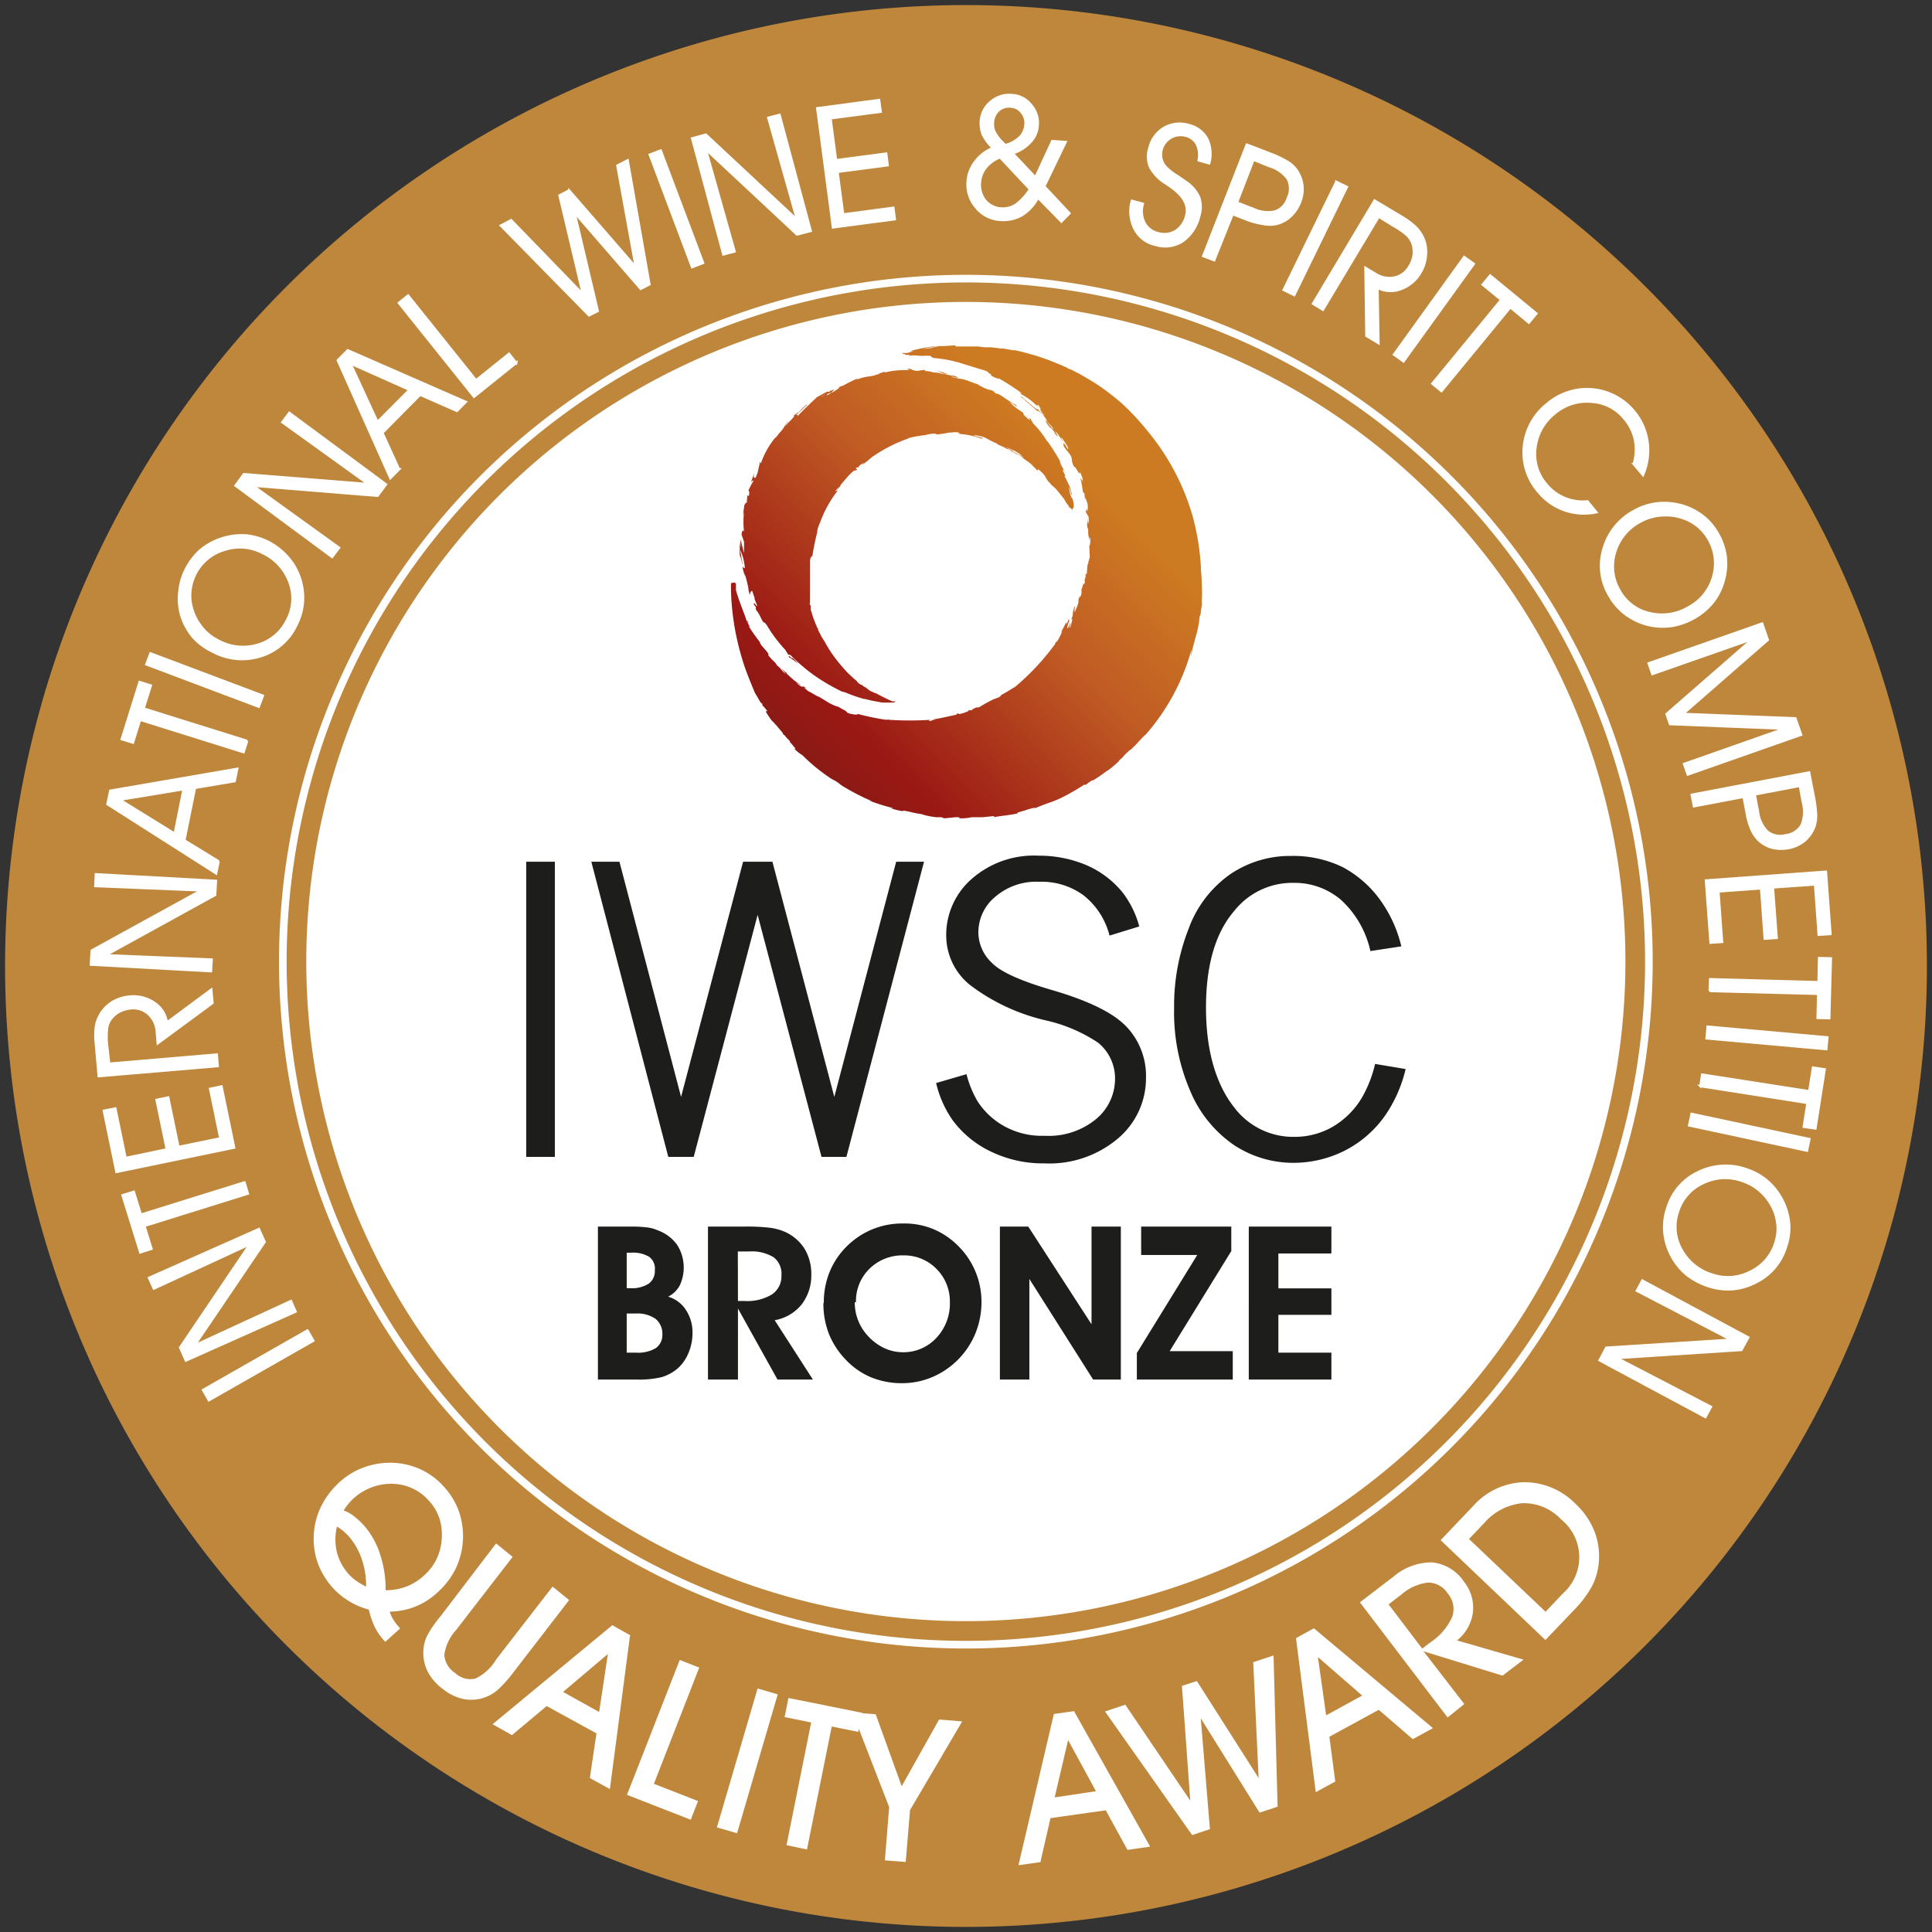 <svg width="152" height="152" viewBox="0 0 152 152" fill="none" xmlns="http://www.w3.org/2000/svg"><rect x="0" y="0" width="152" height="152" fill="#333333" stroke="none"/><path d="M76 151a75 75 0 1175-75 75.01 75.01 0 01-75 75v0z" stroke="#BF873C" stroke-width="1.2"/><path d="M76 151a75 75 0 1175-75 75.01 75.01 0 01-75 75z" fill="#BF873C"/><path d="M127.28 75.65a51.297 51.297 0 01-31.666 47.389 51.288 51.288 0 01-69.933-37.388 51.292 51.292 0 11101.599-10z" fill="#fff"/><path d="M127.28 75.65a51.297 51.297 0 01-31.666 47.389 51.288 51.288 0 01-69.933-37.388 51.292 51.292 0 11101.599-10v0z" stroke="#fff" stroke-width="1.2"/><path d="M43.654 67.797h-2.255v23.222h2.255V67.797zm2.869 0h2.212l4.848 18.501 4.88-18.501h2.307l4.869 18.501 4.868-18.501h2.191l-6.107 23.222h-1.958l-5.027-19.041-5.028 19.04h-2l-6.055-23.221zM76.041 84.51a8 8 0 00.858 2.117 5.875 5.875 0 002.117 1.979c.97.534 2.068.794 3.175.751a5.864 5.864 0 004.054-1.323 4.118 4.118 0 001.481-3.175 3.62 3.62 0 00-1.333-2.826 12.214 12.214 0 00-4.128-1.757 15.728 15.728 0 01-5.98-2.805 5.016 5.016 0 01-1.842-3.874 5.853 5.853 0 011.99-4.434 7.409 7.409 0 015.292-1.842 9.528 9.528 0 013.715.73 7.472 7.472 0 012.91 2.202 7.651 7.651 0 011.282 2.635l-2.34.72a5.842 5.842 0 00-2.053-3.175 5.567 5.567 0 00-3.482-1.059 4.921 4.921 0 00-3.461 1.186 3.63 3.63 0 00-1.323 2.794 3.311 3.311 0 001.058 2.392c.699.72 2.255 1.418 4.636 2.117 2.858.825 4.805 1.757 5.885 2.836a5.618 5.618 0 011.609 4.097 6.201 6.201 0 01-2.191 4.762 8.362 8.362 0 01-5.81 1.97 9.377 9.377 0 01-4.14-.9 8.021 8.021 0 01-3.058-2.477 8.465 8.465 0 01-1.313-2.943l2.392-.698zm34.547-.403a10.83 10.83 0 01-1.566 3.588 8.701 8.701 0 01-3.175 2.805 8.955 8.955 0 01-4.065.985 8.466 8.466 0 01-4.73-1.419 9.652 9.652 0 01-3.409-4.233 15.56 15.56 0 01-1.27-6.51 16.566 16.566 0 011.122-6.202 9.018 9.018 0 013.292-4.34 8.383 8.383 0 014.794-1.44 8.902 8.902 0 014.054.88 8.657 8.657 0 013.059 2.74 10.252 10.252 0 011.556 3.494l-2.435.37a7.68 7.68 0 00-2.318-4.033 5.61 5.61 0 00-3.704-1.333 5.832 5.832 0 00-4.7 2.222c-1.481 1.715-2.212 4.298-2.212 7.579 0 3.28.73 6.001 2.244 7.896a5.8 5.8 0 004.657 2.286 5.982 5.982 0 003.07-.794 6.523 6.523 0 002.275-2.254 9.682 9.682 0 001.059-2.689l2.402.402z" fill="#1D1D1B"/><path d="M29.016 126.635a5.748 5.748 0 01-1.524-.645 5.643 5.643 0 01-1.302-1.059 6.07 6.07 0 01-1.058-1.63 5.639 5.639 0 01-.445-1.873c-.053-.89.095-1.78.434-2.604a6.355 6.355 0 011.588-2.212 5.687 5.687 0 011.969-1.185 6.066 6.066 0 012.328-.339c.733.04 1.452.22 2.117.529a5.648 5.648 0 011.778 1.323 5.816 5.816 0 011.186 1.916 5.97 5.97 0 01-.212 4.509 6.16 6.16 0 01-1.429 1.894 5.54 5.54 0 01-3.779 1.535c.058.213.147.417.265.603.114.204.253.392.413.561l.138.159-1.175 1.059-.096-.117a4.404 4.404 0 01-.73-1.058 6.365 6.365 0 01-.466-1.376v.01zm-.211-1.81a6.51 6.51 0 00-.36-2.212 5.298 5.298 0 00-1.058-1.799 7.094 7.094 0 00-.413-.392 4.588 4.588 0 00-.466-.317 4.336 4.336 0 000 2.021c.166.648.49 1.244.942 1.736.178.195.376.369.593.519.24.17.495.318.762.444zm1.535.286a4.499 4.499 0 001.65-.296 4.3 4.3 0 001.419-.91 4.078 4.078 0 001.334-2.731c.06-.577.002-1.16-.17-1.715a3.83 3.83 0 00-.868-1.429 3.861 3.861 0 00-1.26-.931 3.921 3.921 0 00-1.523-.36 4.316 4.316 0 00-1.673.275 4.383 4.383 0 00-1.841 1.302 5.537 5.537 0 00-.37.519c.272.099.529.238.761.413.28.215.542.452.784.709a6.34 6.34 0 011.301 2.275c.313.927.467 1.901.456 2.879zm8.69-3.683l1.302 1.058-4.425 5.726a3.674 3.674 0 00-.952 1.99 1.885 1.885 0 00.878 1.44 1.724 1.724 0 001.556.423 3.8 3.8 0 001.651-1.514l4.435-5.726 1.302 1.059-4.414 5.726c-.356.474-.752.917-1.185 1.323a3.18 3.18 0 01-2.699.741 3.763 3.763 0 01-1.609-.773 4.02 4.02 0 01-1.238-1.418 3.323 3.323 0 01-.318-1.704c.027-.367.12-.726.275-1.059a8.769 8.769 0 011.059-1.545l4.382-5.747zm3.979 12.796l-2.731 2.287-1.524-.858 9.42-7.79 1.397.784-1.588 12.108-1.577-.868.519-3.514-3.916-2.149zm4.128.466l.688-4.562-3.525 2.985 2.837 1.577zm7.208 8.478l-5.017-1.958 4.15-10.616 1.534.603-3.567 9.145 3.472 1.355-.572 1.471zm5.259-10.329l-3.2 10.93 1.584.464 3.2-10.93-1.584-.464zm3.886 12.668l-1.61-.339 1.938-9.653-2.086-.423.297-1.503 5.79 1.164-.297 1.503-2.085-.423-1.948 9.674z" fill="#fff"/><path d="M71.597 142.406l-.34 4.085-1.64-.127.339-4.191-2.89-7.451 1.831.148 2.043 5.662 2.943-5.249 1.82.148-4.106 6.975zm11.05.634l-.794 3.462-1.725.243 2.784-11.897 1.587-.222 5.99 10.658-1.788.254-1.704-3.111-4.35.613zm3.578-2.116l-2.191-4.022-1.059 4.508 3.25-.486zm.71-6.277l1.598-.529 5.112 7.547-.656-9.029 1.175-.381 4.858 7.631-.424-9.113 1.599-.529.317 11.897-1.418.466-4.625-7.42.72 8.721-1.398.466-6.858-9.727zm17.653 1.99l.465 3.525-1.534.836-1.556-12.119 1.408-.773 9.367 7.854-1.588.868-2.678-2.308-3.884 2.117zm2.582-3.238l-3.482-3.028.646 4.583 2.836-1.555zm8.034.666l-1.313 1.059-6.901-9.061 2.615-2a4.634 4.634 0 013.058-1.143 3.426 3.426 0 012.519 1.524c.543.677.794 1.541.699 2.403a3.366 3.366 0 01-1.249 2.212l5.229 1.513-1.651 1.26-6.213-1.916 3.207 4.149zm-3.313-4.361l.667-.508a4.66 4.66 0 001.693-1.989 1.87 1.87 0 00-.36-1.853 1.84 1.84 0 00-1.545-.846c-.787.1-1.525.435-2.117.963l-.984.751 2.646 3.482zm11.907-2.995l-2.212 2.318-8.245-7.854 2.529-2.656a5.57 5.57 0 014.001-1.905 5.642 5.642 0 014.096 1.714 5.943 5.943 0 011.514 2.255c.303.832.398 1.726.275 2.603a4.972 4.972 0 01-.55 1.694 8.85 8.85 0 01-1.408 1.831zm-2.201.095l1.375-1.45a3.804 3.804 0 00.879-4.532 3.83 3.83 0 00-1.027-1.279 4.032 4.032 0 00-3.037-1.28 4.55 4.55 0 00-3.038 1.587l-1.175 1.228 6.023 5.726zM24.19 104.671l-8.22 4.686.462.81 8.22-4.687-.461-.809z" fill="#fff"/><path d="M24.19 104.671l-8.22 4.686.462.81 8.22-4.687-.461-.809z" stroke="#fff" stroke-width=".18"/><path d="M19.66 97.888l-7.557 3.493-.381-.847 8.647-3.842.455 1.017-5.514 8.139 7.578-3.493.37.836-8.636 3.853-.455-1.027 5.493-8.129z" fill="#fff"/><path d="M19.66 97.888l-7.557 3.493-.381-.847 8.647-3.842.455 1.017-5.514 8.139 7.578-3.493.37.836-8.636 3.853-.455-1.027 5.493-8.129z" stroke="#fff" stroke-width=".18"/><path d="M19.237 93.02l.264.889-8.139 2.54.56 1.8-.888.285-1.397-4.498.889-.276.56 1.8 8.15-2.54z" fill="#fff"/><path d="M19.237 93.02l.264.889-8.139 2.54.56 1.8-.888.285-1.397-4.498.889-.276.56 1.8 8.15-2.54z" stroke="#fff" stroke-width=".18"/><path d="M13.12 90.426l-.805-3.895.92-.19.805 3.895 3.292-.678-.804-3.895.9-.19.994 4.816-9.261 1.915-.995-4.816.91-.18.805 3.895 3.238-.677z" fill="#fff"/><path d="M13.12 90.426l-.805-3.895.92-.19.805 3.895 3.292-.678-.804-3.895.9-.19.994 4.816-9.261 1.915-.995-4.816.91-.18.805 3.895 3.238-.677z" stroke="#fff" stroke-width=".18"/><path d="M8.59 83.684l8.467-.72.074.911-9.367.794-.223-2.53a5.568 5.568 0 010-1.355c.052-.339.167-.666.34-.963.23-.395.554-.73.941-.974.418-.252.89-.404 1.376-.444a2.9 2.9 0 011.937.487 2.245 2.245 0 01.995 1.556l3.493-2.593.095 1.058-4.308 3.175-.074-.889a2.053 2.053 0 00-.646-1.407 1.777 1.777 0 00-1.397-.456 2.35 2.35 0 00-.889.254 2.01 2.01 0 00-.667.561 1.598 1.598 0 00-.307.71 6.13 6.13 0 000 1.407l.16 1.418z" fill="#fff"/><path d="M8.59 83.684l8.467-.72.074.911-9.367.794-.223-2.53a5.568 5.568 0 010-1.355c.052-.339.167-.666.34-.963.23-.395.554-.73.941-.974.418-.252.89-.404 1.376-.444a2.9 2.9 0 011.937.487 2.245 2.245 0 01.995 1.556l3.493-2.593.095 1.058-4.308 3.175-.074-.889a2.053 2.053 0 00-.646-1.407 1.777 1.777 0 00-1.397-.456 2.35 2.35 0 00-.889.254 2.01 2.01 0 00-.667.561 1.598 1.598 0 00-.307.71 6.13 6.13 0 000 1.407l.16 1.418z" stroke="#fff" stroke-width=".18"/><path d="M15.817 70.051l-8.32-.338.043-.932 9.452.519-.064 1.111-8.615 4.742 8.34.339-.053.92-9.452-.518.064-1.112 8.605-4.73z" fill="#fff"/><path d="M15.817 70.051l-8.32-.338.043-.932 9.452.519-.064 1.111-8.615 4.742 8.34.339-.053.92-9.452-.518.064-1.112 8.605-4.73z" stroke="#fff" stroke-width=".18"/><path d="M17.204 67.765l-.2.953-8.553-5.45.222-1.06 9.992-1.725-.201.974-3.122.53-.837 4.127 2.7 1.651zm-2.762-5.673l-5.017.826 4.318 2.667.699-3.493z" fill="#fff"/><path d="M17.204 67.765l-.2.953-8.553-5.45.222-1.06 9.992-1.725-.201.974-3.122.53-.837 4.127 2.7 1.651zm-2.762-5.673l-5.017.826 4.318 2.667.699-3.493z" stroke="#fff" stroke-width=".18"/><path d="M19.448 58.292l-.285.89-8.14-2.552-.56 1.8-.89-.275 1.408-4.499.889.275-.571 1.81 8.15 2.551z" fill="#fff"/><path d="M19.448 58.292l-.285.89-8.14-2.552-.56 1.8-.89-.275 1.408-4.499.889.275-.571 1.81 8.15 2.551z" stroke="#fff" stroke-width=".18"/><path d="M20.686 54.736l-.328.868-8.848-3.334.328-.868 8.848 3.334z" fill="#fff"/><path d="M20.686 54.736l-.328.868-8.848-3.334.328-.868 8.848 3.334z" stroke="#fff" stroke-width=".18"/><path d="M16.728 51.264a4.771 4.771 0 01-1.556-1.154 4.964 4.964 0 01-.921-1.714 4.765 4.765 0 01-.138-1.874 4.826 4.826 0 01.52-1.767 5.176 5.176 0 011.142-1.482 5.123 5.123 0 013.535-1.154c.647.057 1.277.24 1.853.54a5.29 5.29 0 011.418 1.1c.41.444.729.961.942 1.525.244.638.352 1.319.317 2a4.807 4.807 0 01-.54 1.937 4.575 4.575 0 01-2.836 2.424 4.837 4.837 0 01-3.779-.38h.043zm.412-.868a4.022 4.022 0 003.091.328 3.683 3.683 0 002.35-1.947 3.575 3.575 0 00.19-2.964 4.044 4.044 0 00-2.117-2.307 3.83 3.83 0 00-2.995-.243 3.735 3.735 0 00-2.297 1.915c-.19.386-.315.801-.37 1.228a3.61 3.61 0 00.074 1.302c.138.574.398 1.112.762 1.577.35.47.808.851 1.334 1.111" fill="#fff"/><path d="M16.728 51.264a4.771 4.771 0 01-1.556-1.154 4.964 4.964 0 01-.921-1.714 4.765 4.765 0 01-.138-1.874 4.826 4.826 0 01.52-1.767 5.176 5.176 0 011.142-1.482 5.123 5.123 0 013.535-1.154c.647.057 1.277.24 1.853.54a5.29 5.29 0 011.418 1.1c.41.444.729.961.942 1.525.244.638.352 1.319.317 2a4.807 4.807 0 01-.54 1.937 4.575 4.575 0 01-2.836 2.424 4.838 4.838 0 01-3.736-.38v0zm.455-.868a4.02 4.02 0 003.09.328 3.684 3.684 0 002.308-1.947 3.575 3.575 0 00.19-2.964 4.044 4.044 0 00-2.117-2.307 3.832 3.832 0 00-2.995-.243 3.735 3.735 0 00-2.297 1.915c-.19.386-.315.801-.37 1.228a3.61 3.61 0 00.074 1.302c.138.574.398 1.112.762 1.577.357.473.821.854 1.355 1.111z" stroke="#fff" stroke-width=".18"/><path d="M28.974 38.087l-6.763-4.869.55-.74 7.61 5.63-.667.9-9.8-.794 6.773 4.88-.55.73-7.6-5.62.657-.9 9.79.783z" fill="#fff"/><path d="M28.974 38.087l-6.763-4.869.55-.74 7.61 5.63-.667.9-9.8-.794 6.773 4.88-.55.73-7.6-5.62.657-.9 9.79.783z" stroke="#fff" stroke-width=".18"/><path d="M31.399 36.923l-.688.698-4.139-9.272.784-.793 9.292 4.064-.698.71-2.9-1.271-2.964 2.995 1.313 2.869zm.815-6.256l-4.636-2.064 2.117 4.594 2.519-2.53z" fill="#fff"/><path d="M31.399 36.923l-.688.698-4.139-9.272.784-.793 9.292 4.064-.698.71-2.9-1.271-2.964 2.995 1.313 2.869zm.815-6.256l-4.636-2.064 2.117 4.594 2.519-2.53z" stroke="#fff" stroke-width=".18"/><path d="M40.617 28.55l-3.323 2.668-5.917-7.388.73-.582 5.345 6.668 2.593-2.085.572.72z" fill="#fff"/><path d="M40.617 28.55l-3.323 2.668-5.917-7.388.73-.582 5.345 6.668 2.593-2.085.572.72z" stroke="#fff" stroke-width=".18"/><path d="M44.777 14.982l5.24 6.033-1.45-7.99.814-.414 1.715 9.759-.688.36-5.207-6.001 1.83 7.737-.687.349-6.944-7.07.815-.424 5.642 5.822-1.842-7.77.762-.39z" fill="#fff"/><path d="M44.777 14.982l5.24 6.033-1.45-7.99.814-.414 1.715 9.759-.688.36-5.207-6.001 1.83 7.737-.687.349-6.944-7.07.815-.424 5.642 5.822-1.842-7.77.762-.39z" stroke="#fff" stroke-width=".18"/><path d="M55.318 20.686l-.868.339-3.334-8.859.868-.328 3.334 8.848z" fill="#fff"/><path d="M55.318 20.686l-.868.339-3.334-8.859.868-.328 3.334 8.848z" stroke="#fff" stroke-width=".18"/><path d="M62.707 17.289l-2.265-8.023.889-.233 2.455 9.134-1.08.286-7.175-6.7 2.265 8.034-.89.233-2.455-9.135 1.08-.296 7.176 6.7z" fill="#fff"/><path d="M62.707 17.289l-2.265-8.023.889-.233 2.455 9.134-1.08.286-7.175-6.7 2.265 8.034-.89.233-2.455-9.135 1.08-.296 7.176 6.7z" stroke="#fff" stroke-width=".18"/><path d="M65.776 12.6l3.948-.518.116.92-3.948.52.445 3.344 3.948-.519.116.9-4.869.645-1.238-9.377 4.869-.646.127.921-3.948.519.434 3.291z" fill="#fff"/><path d="M65.776 12.6l3.948-.518.116.92-3.948.52.445 3.344 3.948-.519.116.9-4.869.645-1.238-9.377 4.869-.646.127.921-3.948.519.434 3.291z" stroke="#fff" stroke-width=".18"/><path d="M81.663 15.553a3.545 3.545 0 01-1.28 1.387 2.985 2.985 0 01-1.705.36 2.625 2.625 0 01-1.884-.974 2.775 2.775 0 01-.667-2.064 2.83 2.83 0 01.604-1.556 3.175 3.175 0 011.386-1.058 3.799 3.799 0 01-.794-1.059 2.424 2.424 0 01-.158-1.058 2.117 2.117 0 01.783-1.524 2.201 2.201 0 011.683-.53 2 2 0 011.481.773 2.118 2.118 0 01.53 1.64c-.032.48-.23.933-.561 1.281a3.174 3.174 0 01-1.408.89l1.789 1.894 1.323-2.858 1.058.075-1.683 3.492 1.98 2.117-.636.656-1.841-1.884zm-.635-.667l-2.35-2.508a2.741 2.741 0 00-1.122.804 2.117 2.117 0 00-.455 1.175 1.99 1.99 0 00.413 1.419 1.756 1.756 0 001.27.624c.413.027.822-.085 1.164-.317.424-.33.783-.736 1.059-1.196h.02zM79.1 11.415c.43-.11.824-.329 1.144-.635.254-.263.408-.608.433-.974a1.281 1.281 0 00-.306-.974 1.142 1.142 0 00-.847-.444 1.26 1.26 0 00-.974.307 1.364 1.364 0 00-.423.963c-.027.287.036.575.18.825.213.345.481.653.793.91" fill="#fff"/><path d="M81.663 15.553a3.545 3.545 0 01-1.28 1.387 2.985 2.985 0 01-1.705.36 2.625 2.625 0 01-1.884-.974 2.775 2.775 0 01-.667-2.064 2.83 2.83 0 01.604-1.556 3.175 3.175 0 011.386-1.058 3.799 3.799 0 01-.794-1.059 2.424 2.424 0 01-.158-1.058 2.117 2.117 0 01.783-1.524 2.201 2.201 0 011.683-.53 2 2 0 011.481.773 2.118 2.118 0 01.53 1.64c-.032.48-.23.933-.561 1.281a3.174 3.174 0 01-1.408.89l1.789 1.894 1.323-2.858 1.058.075-1.683 3.492 1.98 2.117-.636.656-1.841-1.884zm-.635-.667l-2.35-2.508a2.741 2.741 0 00-1.122.804 2.117 2.117 0 00-.455 1.175 1.99 1.99 0 00.413 1.419 1.756 1.756 0 001.27.624c.413.027.822-.085 1.164-.317a4.35 4.35 0 001.08-1.196v0zM79.1 11.415c.43-.11.824-.329 1.144-.635.254-.263.408-.608.433-.974a1.281 1.281 0 00-.306-.974 1.142 1.142 0 00-.847-.444 1.26 1.26 0 00-.974.307 1.364 1.364 0 00-.423.963c-.027.287.036.575.18.825.21.353.48.667.793.932v0z" stroke="#fff" stroke-width=".18"/><path d="M89.05 15.796l.868.233a2.053 2.053 0 00.117 1.482 1.599 1.599 0 001.058.826 1.747 1.747 0 001.397-.16 2 2 0 00.837-1.227c.222-.826-.254-1.63-1.419-2.392l-.212-.138a3.42 3.42 0 01-1.206-1.26 2.117 2.117 0 01-.064-1.513 2.51 2.51 0 011.165-1.598 2.466 2.466 0 011.905-.222 2.253 2.253 0 011.46 1.058c.295.613.36 1.312.18 1.969l-.836-.233a1.98 1.98 0 00-.137-1.27 1.365 1.365 0 00-.9-.678 1.546 1.546 0 00-1.884 1.165c-.046.216-.046.44 0 .656.051.213.149.411.286.582.285.304.613.565.973.773l.646.444c.462.301.83.727 1.059 1.228a2.37 2.37 0 010 1.514 3.281 3.281 0 01-1.302 1.947 2.499 2.499 0 01-2.117.286 2.393 2.393 0 01-1.662-1.26 3.059 3.059 0 01-.17-2.212" fill="#fff"/><path d="M89.05 15.796l.868.233a2.053 2.053 0 00.116 1.482 1.6 1.6 0 001.058.826 1.747 1.747 0 001.398-.16 2 2 0 00.836-1.227c.222-.826-.254-1.63-1.419-2.392l-.211-.138a3.419 3.419 0 01-1.207-1.26 2.117 2.117 0 01-.063-1.513 2.51 2.51 0 011.164-1.598 2.465 2.465 0 011.905-.222 2.253 2.253 0 011.46 1.058c.296.613.36 1.312.18 1.969l-.836-.233a1.98 1.98 0 00-.137-1.27 1.365 1.365 0 00-.9-.678 1.546 1.546 0 00-1.884 1.165c-.046.216-.046.44 0 .656.052.213.15.411.286.582.285.304.613.565.974.773l.645.444c.462.301.83.727 1.059 1.228a2.372 2.372 0 010 1.514 3.282 3.282 0 01-1.302 1.947 2.5 2.5 0 01-2.117.286 2.393 2.393 0 01-1.662-1.26 3.059 3.059 0 01-.211-2.212v0z" stroke="#fff" stroke-width=".18"/><path d="M98.09 11.373l1.873.72c.435.162.857.36 1.259.592.267.15.504.347.699.583.287.365.473.8.54 1.26.06.47-.002.947-.18 1.386a2.972 2.972 0 01-.762 1.122 2.39 2.39 0 01-1.133.592 2.496 2.496 0 01-.974 0 6.452 6.452 0 01-1.28-.328l-1.154-.455-1.45 3.63-.868-.328 3.43-8.774zm.529 1.196l-1.302 3.366 1.28.497a2.678 2.678 0 001.726.201 1.585 1.585 0 00.995-1.058 1.68 1.68 0 000-1.492 2.74 2.74 0 00-1.472-1.017l-1.227-.497z" fill="#fff"/><path d="M98.09 11.373l1.873.72c.435.162.857.36 1.259.592.267.15.504.347.699.583.287.365.473.8.54 1.26.06.47-.002.947-.18 1.386a2.972 2.972 0 01-.762 1.122 2.39 2.39 0 01-1.133.592 2.496 2.496 0 01-.974 0 6.452 6.452 0 01-1.28-.328l-1.154-.455-1.45 3.63-.868-.328 3.43-8.774zm.529 1.196l-1.302 3.366 1.28.497a2.678 2.678 0 001.726.201 1.585 1.585 0 00.995-1.058 1.68 1.68 0 000-1.492 2.74 2.74 0 00-1.472-1.017l-1.227-.497z" stroke="#fff" stroke-width=".18"/><path d="M105.133 14.303l-4.145 8.506.838.408 4.145-8.506-.838-.409z" fill="#fff"/><path d="M105.133 14.303l-4.145 8.506.838.408 4.145-8.506-.838-.409z" stroke="#fff" stroke-width=".18"/><path d="M108.473 17.046l-4.393 7.324-.783-.477 4.847-8.118 2.181 1.302c.38.226.735.492 1.058.794.241.243.438.526.582.836.192.428.268.899.223 1.366a3.01 3.01 0 01-.434 1.375 2.901 2.901 0 01-1.535 1.292 2.234 2.234 0 01-1.842-.095l.074 4.35-.952-.572-.074-5.355.772.465c.45.295.997.401 1.525.297a1.76 1.76 0 001.164-.879 2.19 2.19 0 00.328-.868 2.122 2.122 0 00-.074-.878 1.835 1.835 0 00-.392-.656 6.11 6.11 0 00-1.154-.805l-1.121-.698z" fill="#fff"/><path d="M108.473 17.046l-4.393 7.324-.783-.477 4.847-8.118 2.181 1.302c.38.226.735.492 1.058.794.241.243.438.526.582.836.192.428.268.899.223 1.366a3.01 3.01 0 01-.434 1.375 2.901 2.901 0 01-1.535 1.292 2.234 2.234 0 01-1.842-.095l.074 4.35-.952-.572-.074-5.355.772.465c.45.295.997.401 1.525.297a1.76 1.76 0 001.164-.879 2.19 2.19 0 00.328-.868 2.122 2.122 0 00-.074-.878 1.835 1.835 0 00-.392-.656 6.11 6.11 0 00-1.154-.805l-1.121-.698z" stroke="#fff" stroke-width=".18"/><path d="M110.42 28.434l-.751-.54 5.525-7.673.762.54-5.536 7.673z" fill="#fff"/><path d="M110.42 28.434l-.751-.54 5.525-7.673.762.54-5.536 7.673z" stroke="#fff" stroke-width=".18"/><path d="M113.405 30.773l-.719-.592 5.419-6.594-1.461-1.196.593-.72 3.641 2.995-.593.72-1.461-1.207-5.419 6.594z" fill="#fff"/><path d="M113.405 30.773l-.719-.592 5.419-6.594-1.461-1.196.593-.72 3.641 2.995-.593.72-1.461-1.207-5.419 6.594z" stroke="#fff" stroke-width=".18"/><path d="M128.53 36.51a3.997 3.997 0 00.095-1.916 3.69 3.69 0 00-.826-1.651 3.558 3.558 0 00-2.625-1.334 3.906 3.906 0 00-2.847.91 4.058 4.058 0 00-1.524 2.71 3.622 3.622 0 00.826 2.837 3.701 3.701 0 003.27 1.376l.699.857a4.628 4.628 0 01-4.583-1.62 4.697 4.697 0 01-1.122-3.587 4.849 4.849 0 011.852-3.334 4.797 4.797 0 016.816.603 4.78 4.78 0 011.059 2.392c.126.891.002 1.8-.36 2.625l-.73-.868z" fill="#fff"/><path d="M128.53 36.51a3.997 3.997 0 00.095-1.916 3.69 3.69 0 00-.826-1.651 3.558 3.558 0 00-2.625-1.334 3.906 3.906 0 00-2.847.91 4.058 4.058 0 00-1.524 2.71 3.622 3.622 0 00.826 2.837 3.701 3.701 0 003.27 1.376l.699.857a4.628 4.628 0 01-4.583-1.62 4.697 4.697 0 01-1.122-3.587 4.849 4.849 0 011.852-3.334 4.797 4.797 0 016.816.603 4.78 4.78 0 011.059 2.392c.126.891.002 1.8-.36 2.625l-.73-.868z" stroke="#fff" stroke-width=".18"/><path d="M128.54 40.204a4.804 4.804 0 011.832-.604 5.013 5.013 0 011.936.16 4.85 4.85 0 011.652.825c.487.381.894.856 1.196 1.397.316.548.524 1.152.613 1.778.075.62.028 1.25-.137 1.852a4.733 4.733 0 01-.836 1.736c-.403.505-.899.93-1.461 1.249a5.372 5.372 0 01-1.757.646 4.901 4.901 0 01-3.641-.879 4.724 4.724 0 01-1.333-1.513 4.553 4.553 0 01-.445-3.684 4.891 4.891 0 012.381-2.963zm.477.857a4.001 4.001 0 00-1.958 2.413 3.704 3.704 0 00.36 2.985 3.576 3.576 0 002.37 1.778 4.085 4.085 0 003.08-.476 3.87 3.87 0 001.906-2.371 3.711 3.711 0 00-.36-2.974 3.667 3.667 0 00-.815-.984 3.742 3.742 0 00-1.133-.646 4.158 4.158 0 00-1.736-.233 4.008 4.008 0 00-1.661.508" fill="#fff"/><path d="M128.54 40.204a4.804 4.804 0 011.832-.604 5.013 5.013 0 011.936.16 4.85 4.85 0 011.652.825c.487.381.894.856 1.196 1.397.316.548.524 1.152.613 1.778.075.62.028 1.25-.137 1.852a4.733 4.733 0 01-.836 1.736c-.403.505-.899.93-1.461 1.249a5.372 5.372 0 01-1.757.646 4.901 4.901 0 01-3.641-.879 4.724 4.724 0 01-1.333-1.513 4.553 4.553 0 01-.445-3.684 4.891 4.891 0 012.381-2.963v0zm.477.857a4.001 4.001 0 00-1.958 2.413 3.704 3.704 0 00.36 2.985 3.576 3.576 0 002.37 1.778 4.085 4.085 0 003.08-.476 3.87 3.87 0 001.906-2.371 3.711 3.711 0 00-.36-2.974 3.667 3.667 0 00-.815-.984 3.742 3.742 0 00-1.133-.646 4.158 4.158 0 00-1.736-.233 4.01 4.01 0 00-1.714.508z" stroke="#fff" stroke-width=".18"/><path d="M129.704 52.186l8.933-3.133.445 1.291-6.668 5.821 8.838.35.455 1.29-8.923 3.134-.296-.836 7.885-2.773-8.986-.36-.275-.794 6.774-5.906L130 53.032l-.296-.846z" fill="#fff"/><path d="M129.704 52.186l8.933-3.133.445 1.291-6.668 5.821 8.838.35.455 1.29-8.923 3.134-.296-.836 7.885-2.773-8.986-.36-.275-.794 6.774-5.906L130 53.032l-.296-.846z" stroke="#fff" stroke-width=".18"/><path d="M142.332 60.77l.381 1.968c.09.454.147.914.169 1.376a2.8 2.8 0 01-.127.9 2.692 2.692 0 01-.783 1.132 2.82 2.82 0 01-1.27.582 3.07 3.07 0 01-1.355-.052 2.55 2.55 0 01-1.058-.646 2.998 2.998 0 01-.519-.815 5.845 5.845 0 01-.36-1.291l-.233-1.228-3.905.74-.18-.91 9.24-1.757zm-.73 1.058l-3.546.677.254 1.344a2.69 2.69 0 00.741 1.578 1.616 1.616 0 001.429.285 1.683 1.683 0 001.259-.793c.23-.58.263-1.22.095-1.82l-.232-1.271z" fill="#fff"/><path d="M142.332 60.77l.381 1.968c.09.454.147.914.169 1.376a2.8 2.8 0 01-.127.9 2.692 2.692 0 01-.783 1.132 2.82 2.82 0 01-1.27.582 3.07 3.07 0 01-1.355-.052 2.55 2.55 0 01-1.058-.646 2.998 2.998 0 01-.519-.815 5.845 5.845 0 01-.36-1.291l-.233-1.228-3.905.74-.18-.91 9.24-1.757zm-.73 1.058l-3.546.677.254 1.344a2.69 2.69 0 00.741 1.578 1.616 1.616 0 001.429.285 1.683 1.683 0 001.259-.793c.23-.58.263-1.22.095-1.82l-.232-1.271z" stroke="#fff" stroke-width=".18"/><path d="M139.485 69.818l.296 3.97-.942.063-.286-3.959-3.355.244.286 3.97-.91.063-.36-4.9 9.441-.689.36 4.9-.932.064-.285-3.958-3.313.232z" fill="#fff"/><path d="M139.485 69.818l.296 3.97-.942.063-.286-3.959-3.355.244.286 3.97-.91.063-.36-4.9 9.441-.689.36 4.9-.932.064-.285-3.958-3.313.232z" stroke="#fff" stroke-width=".18"/><path d="M134.51 77.97l.032-.932 8.53.233.043-1.895.931.021-.127 4.71-.921-.021.043-1.895-8.531-.222z" fill="#fff"/><path d="M134.51 77.97l.032-.932 8.53.233.043-1.895.931.021-.127 4.71-.921-.021.043-1.895-8.531-.222z" stroke="#fff" stroke-width=".18"/><path d="M134.345 80.769l-.083.927 9.424.846.083-.927-9.424-.846z" fill="#fff"/><path d="M134.345 80.769l-.083.927 9.424.846.083-.927-9.424-.846z" stroke="#fff" stroke-width=".18"/><path d="M133.779 85.452l.138-.91 8.425 1.312.296-1.863.921.138-.73 4.657-.921-.138.296-1.873-8.425-1.323z" fill="#fff"/><path d="M133.779 85.452l.138-.91 8.425 1.312.296-1.863.921.138-.73 4.657-.921-.138.296-1.873-8.425-1.323z" stroke="#fff" stroke-width=".18"/><path d="M133.086 87.631l-.195.913 9.273 1.987.195-.913-9.273-1.987z" fill="#fff"/><path d="M133.086 87.631l-.195.913 9.273 1.987.195-.913-9.273-1.987z" stroke="#fff" stroke-width=".18"/><path d="M137.463 92.014a4.756 4.756 0 011.662.963 5.052 5.052 0 011.641 3.345 4.566 4.566 0 01-.265 1.82 4.578 4.578 0 01-2.403 2.774 4.74 4.74 0 01-1.852.518 4.972 4.972 0 01-1.905-.264 5.58 5.58 0 01-1.651-.89 4.974 4.974 0 01-1.747-3.312 4.675 4.675 0 01.254-2 4.536 4.536 0 012.456-2.774 4.886 4.886 0 013.81-.17v-.01zm-.328.932a3.979 3.979 0 00-3.101.127 3.663 3.663 0 00-2.011 2.243 3.629 3.629 0 00.243 2.964 4.088 4.088 0 002.392 1.99 3.828 3.828 0 003.006-.191 3.702 3.702 0 001.99-2.233c.141-.405.209-.831.201-1.26a3.903 3.903 0 00-.264-1.28 4.18 4.18 0 00-.974-1.45 3.974 3.974 0 00-1.482-.91z" fill="#fff"/><path d="M137.463 92.014a4.754 4.754 0 011.662.963 5.052 5.052 0 011.641 3.345 4.566 4.566 0 01-.265 1.82 4.578 4.578 0 01-2.403 2.774 4.74 4.74 0 01-1.852.518 4.972 4.972 0 01-1.905-.264 5.6 5.6 0 01-1.651-.889 4.978 4.978 0 01-1.747-3.313 4.675 4.675 0 01.254-2 4.536 4.536 0 012.456-2.774 4.89 4.89 0 013.81-.18v0zm-.328.921a3.979 3.979 0 00-3.101.127 3.664 3.664 0 00-2.011 2.244 3.628 3.628 0 00.243 2.964 4.086 4.086 0 002.392 1.989 3.811 3.811 0 003.006-.19 3.71 3.71 0 001.99-2.233c.141-.405.209-.832.201-1.26a3.903 3.903 0 00-.264-1.28 4.18 4.18 0 00-.974-1.45 3.974 3.974 0 00-1.482-.91v0z" stroke="#fff" stroke-width=".18"/><path d="M127.218 106.843l7.398 3.842-.444.804-8.33-4.466.529-.995 9.812-.625-7.409-3.853.434-.804 8.34 4.477-.54.985-9.79.635z" fill="#fff"/><path d="M127.218 106.843l7.398 3.842-.444.804-8.33-4.466.529-.995 9.812-.625-7.409-3.853.434-.804 8.34 4.477-.54.985-9.79.635z" stroke="#fff" stroke-width=".18"/><path d="M47.041 108.536V96.502h2.593c.417-.006.835.015 1.25.063.28.027.556.098.814.212a3.239 3.239 0 011.577 1.164 3.322 3.322 0 01.212 3.176 2.116 2.116 0 01-.921.899 2.49 2.49 0 011.408 1.059c.344.532.52 1.155.508 1.788a4.009 4.009 0 01-.318 1.588c-.192.47-.488.89-.868 1.228-.364.303-.785.53-1.238.667a7.6 7.6 0 01-1.937.19h-3.08zm2.265-7.187h.275a2.46 2.46 0 001.46-.359 1.218 1.218 0 00.477-1.059 1.144 1.144 0 00-.455-1.058 2.498 2.498 0 00-1.408-.318h-.349v2.794zm0 5.07h.72c.55.042 1.1-.083 1.577-.36a1.26 1.26 0 00.508-1.058 1.514 1.514 0 00-.53-1.238 2.52 2.52 0 00-1.555-.424h-.72v3.08zm8.754 2.117H55.7V96.501h2.867a15.73 15.73 0 012.033.096c.389.052.77.156 1.132.307a3.557 3.557 0 011.567 1.344c.36.608.544 1.304.529 2.011a3.727 3.727 0 01-.762 2.371 3.491 3.491 0 01-2.117 1.238l3.006 4.668H61.17l-3.111-5.589v5.589zm0-6.181h.508a3.736 3.736 0 002.17-.519 1.713 1.713 0 00.74-1.514 1.618 1.618 0 00-.614-1.407 3.271 3.271 0 00-1.937-.455h-.878l.01 3.895zm6.753.137a6.413 6.413 0 01.265-1.873 5.902 5.902 0 01.783-1.651 6.255 6.255 0 012.233-2 6.138 6.138 0 012.943-.71 5.993 5.993 0 012.35.424 6.098 6.098 0 011.99 1.333 6.183 6.183 0 011.841 4.382 6.53 6.53 0 01-.445 2.424 6.349 6.349 0 01-3.386 3.503 6.051 6.051 0 01-2.414.498 6.371 6.371 0 01-2.476-.476 5.888 5.888 0 01-2.011-1.429 6.262 6.262 0 01-1.281-2.001 6.558 6.558 0 01-.424-2.381l.032-.043zm2.435-.042a3.843 3.843 0 001.058 2.678 4.08 4.08 0 001.26.931 3.48 3.48 0 001.45.328 3.52 3.52 0 002.656-1.132 3.927 3.927 0 001.059-2.805 3.6 3.6 0 00-1.059-2.625 3.547 3.547 0 00-2.593-1.058 3.685 3.685 0 00-2.678 1.058 3.552 3.552 0 00-1.058 2.625m13.642 6.086h-2.318V96.502H80.9l4.975 7.684v-7.684h2.307v12.034h-2.18l-5.017-7.917v7.917zm16.003 0h-7.547v-2.085l4.753-7.716H89.78v-2.233h7.092v1.926l-4.848 7.875h4.964v2.233zm7.759 0h-6.499V96.502h6.499v2.117h-4.17v2.741h4.17v2.085h-4.17v2.974h4.17v2.117z" fill="#1D1D1B"/><path d="M129.726 75.65a53.744 53.744 0 01-9.051 29.859 53.74 53.74 0 01-82.682 8.149 53.737 53.737 0 1191.733-38.008v0z" stroke="#fff" stroke-width=".6"/><path d="M78.996 54.683h.063a.095.095 0 00-.063 0zm4.837-17.273a.382.382 0 00-.053-.095l.053.095zm-20.28-5.504h.075-.075zm1.366-.847l-.339.19a1.38 1.38 0 01.339-.19zm8.954-1.714c.155.01.308.043.455.095h-.074a1.396 1.396 0 01-.381-.106v.01zm-2.34-.34c-.56 0 .477.075-.274.117a5.779 5.779 0 00-1.535.16c-.37 0 0-.054-.085-.054l-.317.106c-.074 0-.053 0 0 0-.275.064 0 .074-.434.159-.095.116-.9.106-1.397.349-.138 0 0-.063 0-.074a11.19 11.19 0 00-1.122.55l-.487.18c.36-.116 0 .148-.402.381h-.064.064-.074l-.064.064-.296.17s0-.085.127-.149l.233-.085c.127-.106.243-.222.19-.243l-.19.116s.052-.053 0-.053l-.17.117h-.17l-.782.423a42.79 42.79 0 00-1.524 1.482.128.128 0 01-.053.053c.127-.19 0-.095-.064-.159.233-.127.519-.508.921-.804-.148.105-.117 0-.074 0a4.967 4.967 0 00-.678.656c0-.064-.18.095-.38.243.211 0-.456.53-.667.858 0 0 0-.106.307-.445-.403.328-.35.572-.73.91-.17.233-.403.519-.36.413l.074-.095a6.637 6.637 0 00-1.197 2.117.414.414 0 01-.053-.19c-.063.306-.137.603-.2.91l-.16.402c-.095 0-.211.053-.095-.36-.108.24-.196.487-.264.74.053-.116.222-.253.17-.094a4.373 4.373 0 00-.392.772c.063-.116.116.106.052.37 0 0-.127 0-.116-.105l-.053.677c0-.116-.106 0-.18.138 0-.064-.095.624-.106.815l.074-.297a7.408 7.408 0 000 1.61c0-.096-.148-.244-.19.169 0 .095.106.317.19.603v.878c-.105-.37-.2-.783-.264-1.058a2.12 2.12 0 000 .54c0 .169-.064-.244-.074-.381v1.058s.074.17.127.37c.053.202.095.403.116.382a10.765 10.765 0 01-.2-1.144c.198.438.32.907.359 1.387 0 .116 0 0-.106 0s0-.085-.063-.085c-.064 0 .158.71.18.773l-.043-.254c.128.377.23.763.307 1.154 0 .169.085.529.138.54a.307.307 0 01.159-.318c.063.18.116.36.19.54v.105l.222.561s-.074 0-.137-.105c-.064-.106-.16-.17-.138 0 .059.055.109.12.148.19.064.17-.084 0 .085.318.106 0 .339.73.137.137.116.265.247.523.392.773 0-.085.117 0 .265.212l.296.476c.358.526.754 1.025 1.186 1.492 0 .064.243.35.116.254.085.074.17.127.339.286.169.159 0 .085-.074 0-.075-.085-.212-.19-.117 0a6 6 0 01.72.519 4.234 4.234 0 00-.783-.73s.095 0 .2.063c.265.275.562.55.858.804l.445.37.455.34c.715.508 1.473.954 2.265 1.333l.254.064c.482.206.977.379 1.482.518h.169-.085c.219.064.441.117.667.159l.688.127h.9l.17-.095h-.224.148-.201l-.35-.159-.328-.159-.317-.159-.307-.169h-.053l-.413-.19-.349-.276a.105.105 0 00-.053 0l-.264-.2h-.064l-.265-.202v-.053l-.254-.211-.254-.233-.264-.254c-.447-.47-.857-.972-1.228-1.503-.064-.085-.106-.17-.17-.254l-.063-.096a2.655 2.655 0 00-.138-.232l-.074-.127-.116-.212-.243-.381-.106-.212-.085-.159-.095-.2c0-.064 0-.117-.074-.18-.074-.064 0-.138-.085-.202l-.074-.19a1.553 1.553 0 01-.074-.201 1.43 1.43 0 01-.074-.19l-.064-.202-.063-.212-.064-.169a1.681 1.681 0 000-.222c0-.064 0-.127-.053-.19-.053-.064 0-.149 0-.223a1.126 1.126 0 010-.201 1.65 1.65 0 010-.222 1.57 1.57 0 010-.202 1.81 1.81 0 010-.232v-.921a.749.749 0 000-.148v-1.355c0-.148.117-.35.18-.318a18.94 18.94 0 01.37-1.83c0-.085 0 0 0 0s0 .084 0 0c.023-.274.099-.54.223-.784a9.18 9.18 0 011.397-2.54h-.095a3.35 3.35 0 01.307-.35c.053-.148-.064 0-.18.17-.117.17-.244.307-.19.17.285-.255 1.216-1.535 1.513-1.578.296-.042.127-.137.095-.127-.032.01-.074 0 .085-.127h.106l.053-.106c.2-.19.349-.233.37-.211a.951.951 0 00-.19.169c.275-.19.73-.572.867-.677l-.306.211c.97-.711 2.04-1.275 3.175-1.672h-.085a9.167 9.167 0 011.355-.244 2.9 2.9 0 01.677-.116c-.222 0 .455 0 .148.074.356-.035.709-.087 1.059-.159h.137c.232-.038.468-.038.699 0-.381 0 .296.096-.138.096a6.623 6.623 0 011.863.38c.212 0 .053-.063-.148-.116-.201-.053-.55-.137-.413-.116-.2-.085.381 0 .678.095.296.095.476.275 1.185.561h-.127c.29.106.57.237.836.392.222 0 .424.211.508.169-.2-.127-.434-.212-.645-.318a4.55 4.55 0 011.323.667l-.37-.169c.168.1.33.21.486.328-.085 0-.74-.476-1.164-.603.18.116.74.36.508.328.339 0 .645.413 1.122.667h-.064c.123.067.24.145.35.233l-.265-.128c.381.212.593.583.91.837-.37-.35-.338-.35-.296-.35.042 0 .063 0 0-.105.677.56.497.54.836.995l.085.084.074.085c.045.063.098.12.159.17.143.112.274.24.391.38l.254.318s.222.264.286.37l.17.286.19.243v.075l.19.116.064.116.137-.233v-.169c0-.148-.063-.307-.105-.54 0 .117-.085 0-.212-.434v-.105l-.095-.318c.106.15.172.325.19.508l.095.138a7.85 7.85 0 00-.285-.942l.063.222a6.498 6.498 0 00-.37-.773c0-.137 0 0 .074 0-.064-.158-.138-.264-.233-.497.053 0 .085 0 .201.243a5.077 5.077 0 00-.317-.635s-.149-.391-.085-.307a17.106 17.106 0 00-.91-1.45 2.127 2.127 0 00-.149-.17 6.837 6.837 0 00-1.058-1.343l-.19-.339c-.18-.159-.138-.085-.096 0 .043.085.096.17-.254-.148s-.127-.201-.264-.37a8.815 8.815 0 01-1.122-.847l.402.306-.318-.296c.456.265.741.519.466.212-.064 0-.392-.201-.73-.434-.339-.233-.72-.487-.794-.424l-.233-.18.159.085c-.455-.328-.413-.095-1.059-.455-.222-.106-.37-.19-.211-.148l-.519-.18c-.116-.053-.116-.063 0 0a8.262 8.262 0 00-.72-.254l-.518-.085c-.117-.053-.064 0 0 0h.074l-.455-.095c-.18-.074.211 0 .508.074-.37-.286-.381-.074-1.27-.37l.434.074a4.64 4.64 0 00-1.059-.307c.117 0 .963.296.455.233a2.504 2.504 0 00-.592-.064c0-.053-.265-.084-.593-.116v-.074c-.185.002-.37.023-.55.063a1.05 1.05 0 01-.572-.137l-.127-.032zm.371-1.121h.646-.646zm1.588-.54l-.487.074h-.116l-.297.053c.284-.093.58-.146.879-.159l.021.032zm1.672-.17h-.116l-.794.054h.063-.402l-.423.074v-.053c-.648.077-1.288.204-1.916.38h.275l-.444.138a3.598 3.598 0 01-.487 0l.159.085h-.159.35c-.191 0 0 .053 0 .074.109-.006.218-.006.327 0l-.137.064a3.48 3.48 0 01.889 0c.137.008.275.008.413 0h-.064.318c.37 0 .137.095.465.18a9.956 9.956 0 012.414.497l1.661.508c.466.223-.063.074.424.265-.064 0 0 .063 0 .106 0 .042.868.423.529.18a20.54 20.54 0 011.99 1.29c-.212-.147-.307-.147-.148 0 .49.265.936.605 1.323 1.006 0 0-.138-.19 0-.18l.18.276c0 .105-.053.148.338.592-.158-.063-.688-.73-.571-.476-.42-.306-.82-.638-1.196-.995-.466-.243.328.254.2.254.36.307.54.424 1.06.91 0 0-.138-.2.116 0 .254.21.463.47.614.763l-.233-.223c.264.339.423.402.688.784 0 .158-.456-.572-.635-.636l.169.286c.423.55.18.095.603.688l-.085-.053.286.35s0-.138-.211-.434c.222.148.243.264.592.762.148.137-.137-.212-.105-.254.031-.043.243.275.412.54.265.433.074.253.148.444 0-.074-.264-.402-.211-.392-.201-.264-.18-.158-.159-.063.021.095 0 .18-.064 0 .108.208.243.4.403.571 0-.063 0 0 0 0s.053 0 0 0c.529.646.127.519.508 1.218 0-.096.127.074.222.243.095.17.265.423.201.095.097.191.178.39.244.593 0-.074 0 0 0 0s0 .148-.075 0l.106.275-.232-.38c.093.346.16.7.2 1.058.064.19.075.158.085.137.01-.021 0-.063.085.18-.074-.159 0 .138 0 .35-.085-.424.095 0 .18.232.059.23.059.47 0 .699l-.106-.318c.064.201 0 .096 0 .381.053.074.148.265.212.36.02.187.02.375 0 .561a2.74 2.74 0 00-.096-.423c.096.55-.074.127 0 .698l.064.149v.105c0 .127 0 .392.063.519.064.271.064.554 0 .825.096-.222 0-.285.064-.698s.064.402 0 .497c-.064.096 0 .625 0 .921-.029.14-.068.278-.117.413v.117c-.126.095-.052.582-.148.91 0-.18-.053-.16-.105.063.084-.159.074 0 0 .201-.075.201 0 .275 0 .244-.106.338-.117.222-.127.095-.011-.127 0-.159 0-.095 0 .296-.202.624-.17.836.127-.413 0 .074 0 .18-.106.264-.106.222-.095.17.01-.054 0-.086-.074.084-.074.17-.106.508 0 .19-.09.332-.211.654-.36.964v-.233c0-.148.116-.307 0-.212-.265.699 0 .402-.286 1.058.148-.264.117 0 0 .37-.116.371-.137.234-.085.064.053-.169.085-.254 0-.148l-.127.286c-.137.17-.074-.053 0-.286.075-.233.138-.444 0-.286l-.126.318c0-.074 0-.201-.064-.085-.064.117-.37.688-.392.752-.02.063 0 0 .074-.085.075-.085.064-.127.064-.095-.13.333-.294.652-.487.952.074-.158 0-.116 0-.074 0 .043-.074.053 0 0-.18.201 0 .106-.254.392a19.214 19.214 0 01-3.006 3.175c-.201.096-.55.36-1.154.667.17-.085 0 .085-.169.17l-.328.116a11.23 11.23 0 00-1.175.645.244.244 0 01-.116 0 .942.942 0 00-.477.233h-.243v.064c-.339.159-.815.296-.794.2.021-.094-.265.107-.085.075-.37.063-1.344.307-2 .402h.318c.031 0-.149 0-.413.095 0 0-.307 0 0-.084-1.082.07-2.168.07-3.25 0a.582.582 0 00-.264 0 20.791 20.791 0 01-2.276-.477c.148.085-.106.096-.518 0-.413-.095-.149-.127-.53-.307a6.986 6.986 0 01-.402-.232 3.174 3.174 0 01-.878-.392l-.678-.413c-.127 0-.645-.37-.804-.413-.159-.042 0 0 0 0l-.402-.328.264.117c-.254-.201-.264-.19-.285-.17-.022.022 0 0-.149 0a1.123 1.123 0 01-.413-.36c.104.072.203.15.297.233.212.096-.17-.158-.159-.18a1.407 1.407 0 01-.339-.222c-.18-.17-.624-.529-.529-.529-.17-.116-.339-.307-.465-.402.142.145.27.305.38.476a2.919 2.919 0 01-.412-.423l.116.095c-.116-.095-.476-.487-.317-.254l-.212-.318a4.238 4.238 0 01-.572-.613c.064 0 .117 0-.158-.34l-.328-.37c-.149-.211-.18-.275-.127-.264a15.286 15.286 0 01-.932-1.323c.201.222.074 0 0-.286l-.116-.138c0 .096.127.138.19.381.064.244-.148-.254-.222-.37-.148-.508-.582-1.492-.826-2.381v-.551h-.084a.074.074 0 000-.053l-.307.053v.573c.054 1.957.389 3.896.995 5.758.169.56.582 1.577.91 2.35.19.264.434.804.54.804.106 0 0 .063 0 .095.15.157.292.323.423.497h-.106c-.106 0 .403.657.424.73-.053-.126 0 0 .105.085.106.085.117.148.138.148l.212.233c.317.392 0 0 .434.519.233.265 0 .148 0 0 .166.229.354.441.56.635 0-.053 0-.053 0 0v.074l.233.244c-.084-.075-.148-.149-.211-.212l.2.222.054.074c.063.061.12.128.17.201h-.096c.187.198.401.369.635.508.647.65 1.356 1.235 2.117 1.747-.064 0-.064 0 0 0 .243.18.56.296.56.338.255.138.202.18.583.403.734.44 1.498.83 2.286 1.164a.815.815 0 00-.254-.064c.602.228 1.217.42 1.842.572a.37.37 0 01-.212 0c.342.124.697.209 1.058.254-.317-.127.286 0 .572.064.309.081.624.138.942.169.148 0 .074 0 0 0h-.116a6.37 6.37 0 001.153.233h.254c.37 0 .17.063.424.084l.825-.084h.223c.074 0 .211.063 0 .074.354.029.711.004 1.058-.074h.857l.847-.085c-.053 0 .212 0 0 .095.402-.106 1.376-.169 1.969-.328-.37 0 .465-.18.688-.275l.211-.063.276-.075h.2c.678-.306 1.377-.486 1.98-.783.636-.313 1.25-.667 1.842-1.058h.063l-.085.084c.244-.127.297-.18.318-.211l.19-.127.149-.096v.053c.365-.22.718-.46 1.058-.72l.159-.116-.106.106c.32-.237.628-.491.92-.762l.223-.296-.127.158c.145-.107.274-.235.381-.38l.392-.371.159-.106.36-.36.518-.56.286-.265a16.935 16.935 0 003.482-6.35l.064-.212c.084-.149 0 0 0 .158 0 .159-.085.307 0 .19a11.1 11.1 0 01.275-1.132c.063-.317.148-.476.211-.815.088-.347.145-.701.17-1.058l.095-.265c0-.37.127-.571.074-1.058v.053c.064-.604 0-1.26 0-1.482a7.522 7.522 0 00-.063-.92v-.318.074a19.218 19.218 0 00-.657-4.033 18.368 18.368 0 00-1.333-3.345 18.837 18.837 0 00-2.34-3.492 19.219 19.219 0 00-1.947-2.064l-.518-.434-.54-.413a13.15 13.15 0 00-1.376-.931l-.773-.456c-.275-.137-.54-.285-.815-.412h-.074l-.138-.096-.592-.264-.265-.106-.603-.244-.265-.095-.645-.222-.212-.063-.656-.18-.18-.053-.688-.16h-.17l-.762-.137h-.17l-.782-.095h-.16c-.264 0-.539 0-.814-.064h-1.82" fill="url(#paint0_linear)"/><defs><linearGradient id="paint0_linear" x1="62.643" y1="58.949" x2="89.061" y2="32.53" gradientUnits="userSpaceOnUse"><stop stop-color="#8A1A14"/><stop offset=".12" stop-color="#9B1814"/><stop offset=".54" stop-color="#C05B24"/><stop offset=".84" stop-color="#CD7B22"/></linearGradient></defs></svg>